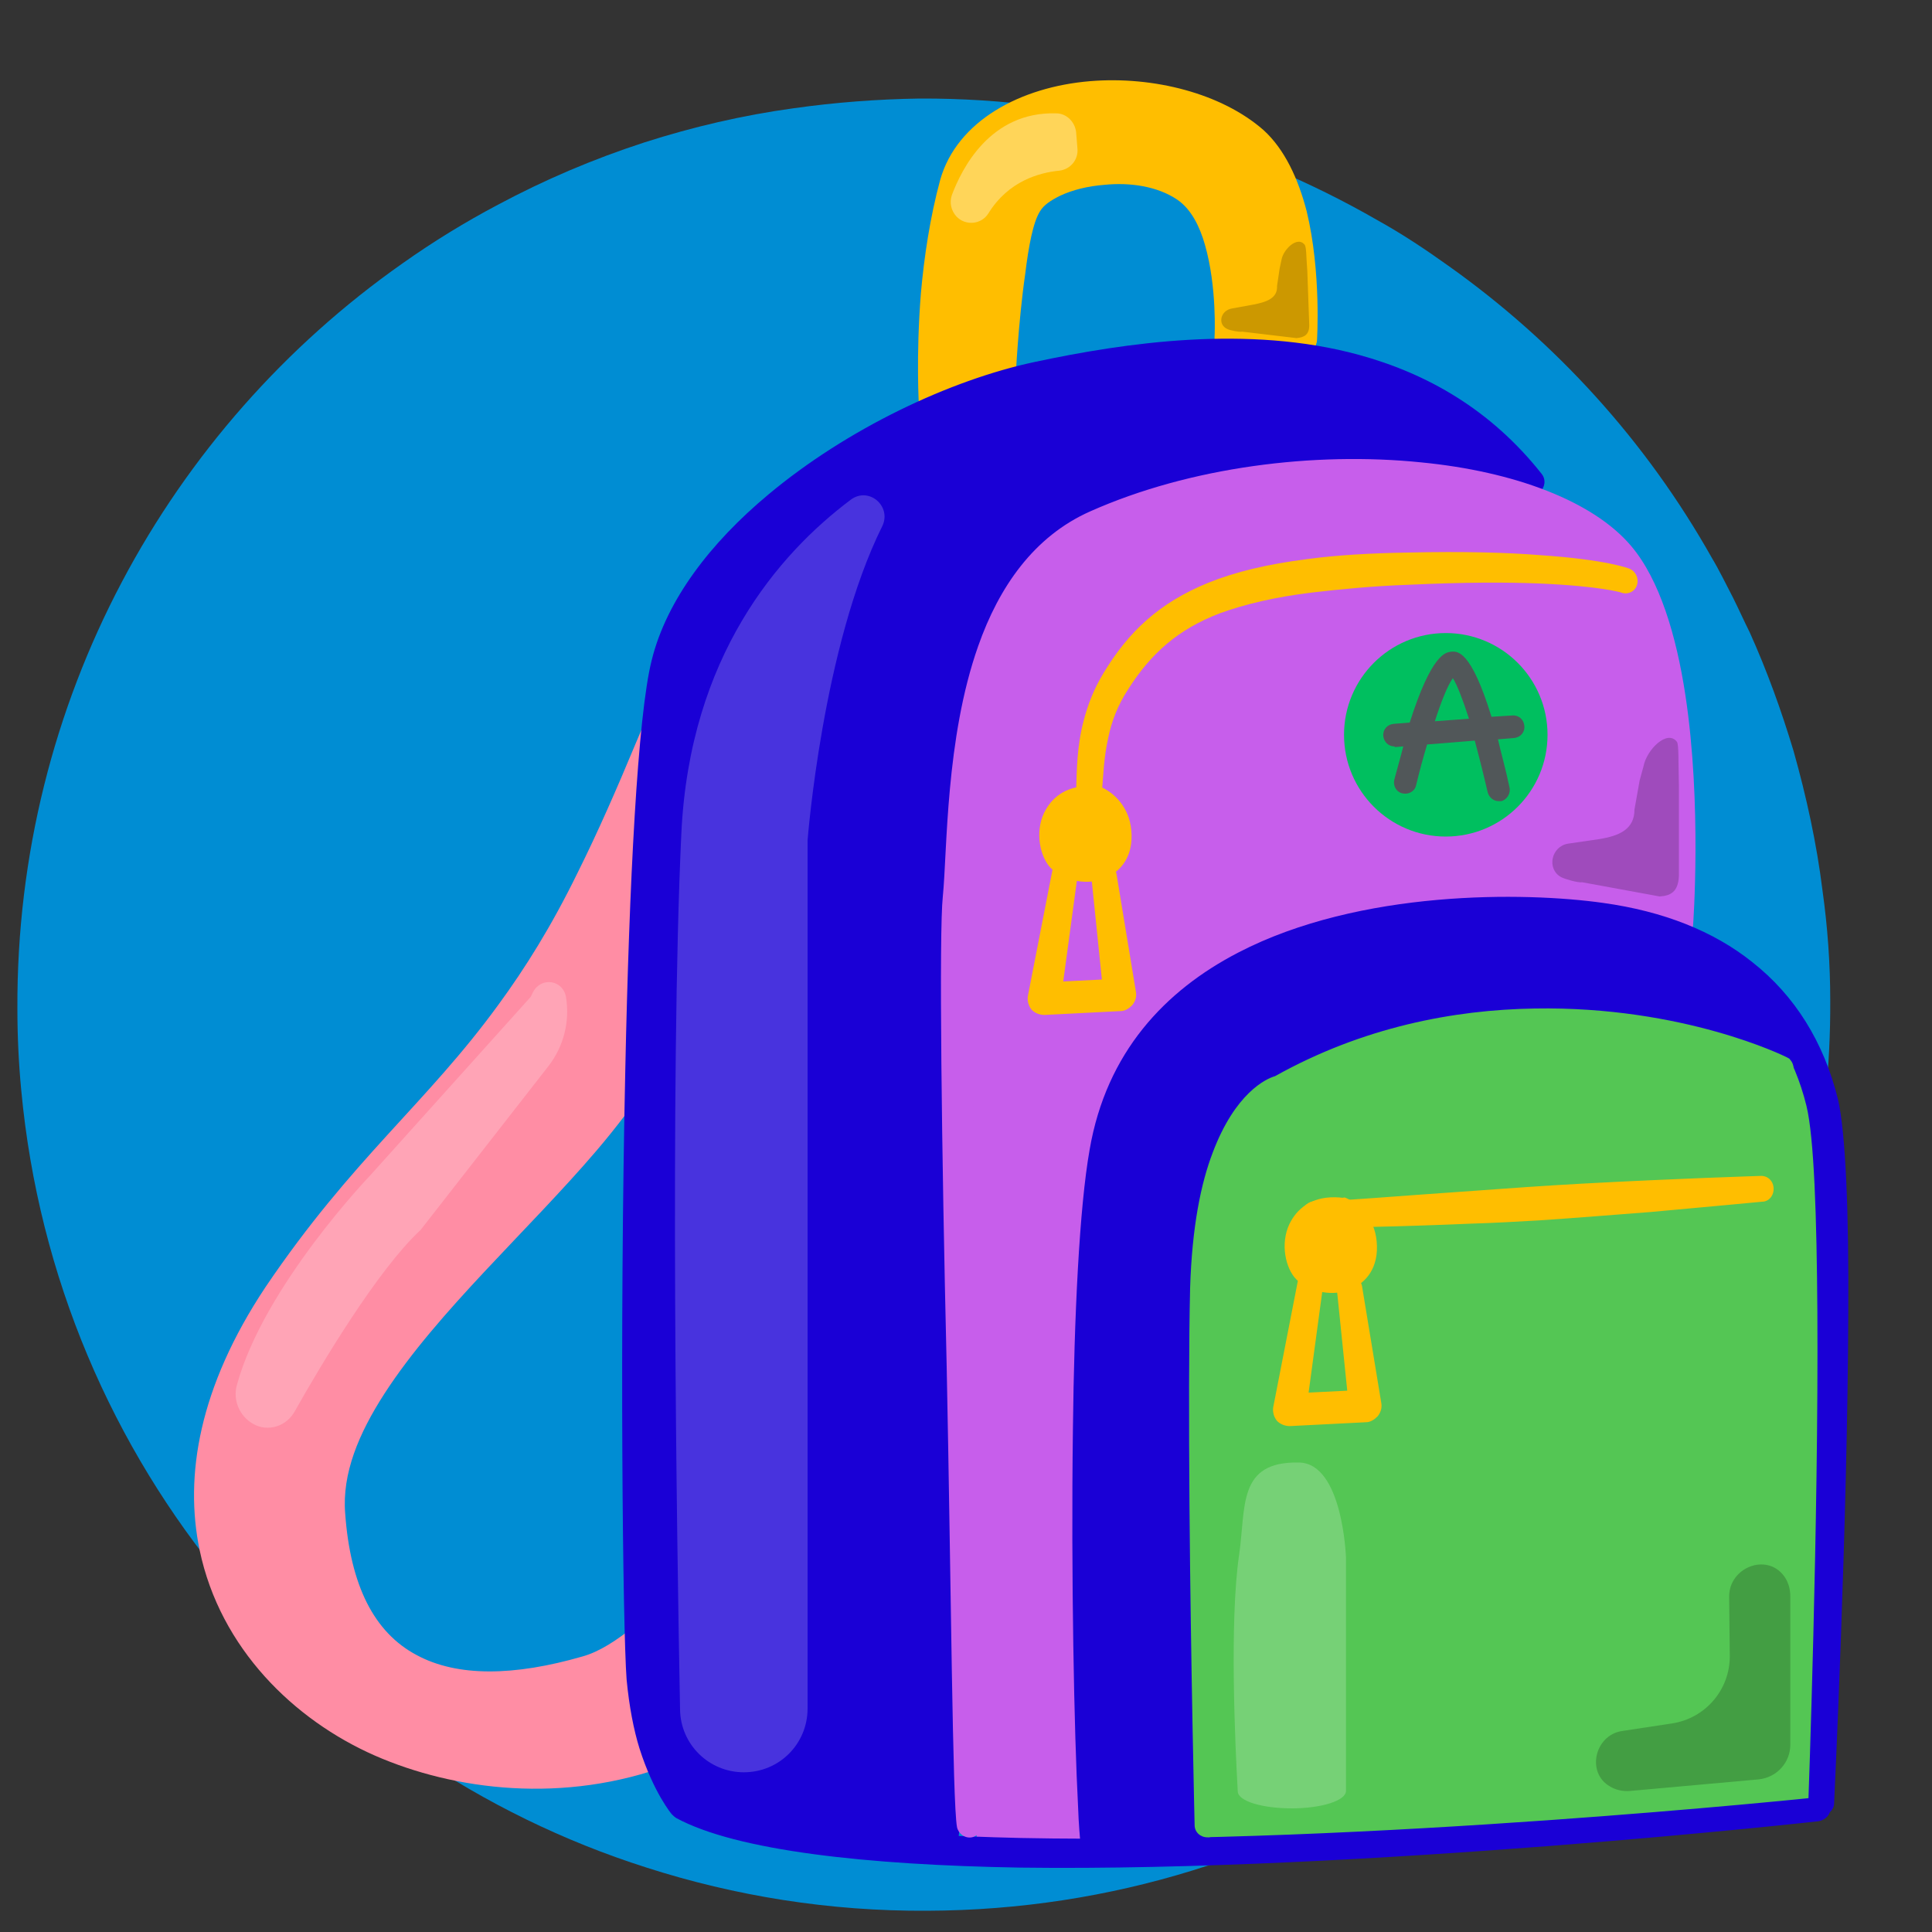 <svg xmlns="http://www.w3.org/2000/svg" id="Camada_1" x="0" y="0" version="1.1" viewBox="0 0 300 300" xml:space="preserve"><rect x="0" y="0" width="300" height="300" fill="#333333" stroke="none"/><style>.st58{fill:#ff8da4}.st58,.st59,.st60,.st61,.st62{fill-rule:evenodd;clip-rule:evenodd}.st59{fill:#1a00d6}.st60{fill:#54c654}.st61{fill:#c75eeb}.st62{fill:#ffbe00}.st63{opacity:.2;enable-background:new;fill:#fff}</style><path id="Camada_2_00000152251052571005813560000000249499294332311457_" fill="#008dd3" d="M284.2 155.4c.1 20.5-4.3 40-12 57.6-21.8 49.2-70.9 83.5-128.2 83.7-15.2.1-29.9-2.3-43.6-6.7-25.8-8.2-48.4-23.8-65.3-44.2C17.5 224.7 6 198.3 3.3 169.3c-.4-4.2-.6-8.4-.6-12.7-.2-47.8 23.5-90.2 59.8-115.7 4.8-3.4 9.7-6.4 14.8-9.1 7.3-3.9 14.8-7.1 22.8-9.7 7.5-2.4 15.2-4.2 23.2-5.3 6.4-.9 12.9-1.4 19.5-1.5 25.9-.1 50.1 6.8 71.1 18.9 3.8 2.1 7.4 4.5 10.9 7 16.8 11.9 30.8 27.3 41 45.4 1.2 2 2.2 4.1 3.3 6.2.9 1.8 1.7 3.6 2.6 5.4 2.7 6 4.9 12.1 6.8 18.4 2 7.1 3.6 14.4 4.5 21.7.8 5.7 1.2 11.4 1.2 17.1z"/><path d="M108.1 96.3S93.8 135.4 89.2 141c-4.5 5.6-24.8 37.2-37.5 48.4-12.7 11.2-20.5 30.5-18.9 47.5 1.6 17 12.7 29.5 31 36s34.6 1.1 45.5-2.2c10.8-3.4 27.1-27.6 27.1-27.6l-6.2-25.1s-23.8 44.9-53.2 44.3c0 0-19.3 1.3-24.2-18.6 0 0-6.1-13.1 4.9-27.9 0 0 33.3-39.3 39.2-47.4 5.9-8 19.5-30.8 18.5-34.3-.9-3.7-7.3-37.8-7.3-37.8z" class="st58"/><path d="M110.4 97s-4.3 11.6-9.7 24.4c-2.3 5.4-4.7 11-7.1 16.1-4.2 8.7-8.3 15.5-12.4 21.4-11.1 15.5-22.5 24-35.7 44-9.4 14-11.6 26.5-9.5 36.9 2.8 13.6 13.1 23.5 24.1 28.5 11.3 5.1 27.1 7.2 42.4 1.6 11.7-4.3 23.1-13.1 31.9-28.6.5-1 1.7-1.3 2.7-.8 1 .5 1.3 1.7.8 2.7-9.2 16.6-21.4 26.1-33.8 30.8-16.5 6.2-33.6 4-45.9-1.4-12.5-5.5-24-16.6-27.2-31.9-2.4-11.5-.1-25.3 10.2-40.8 13.5-20 25-28.5 36.2-43.9 4.1-5.6 8.2-12.1 12.3-20.5 3.1-6.2 6.2-13.3 8.9-19.8 4.7-11 8.2-20.1 8.2-20.1.4-1 1.5-1.5 2.5-1.1 1 .4 1.5 1.5 1.1 2.5z" class="st58"/><path d="M116.1 133.3s-1.5 10.1-9 24.2c-3.4 6.4-8.1 13.7-14.5 21.2-10.5 12.3-24.7 25-32.9 37.7-4 6.2-6.6 12.4-6.1 18.6.8 11.2 4.5 18.5 11.1 22 6.3 3.4 15.1 3.3 25.8.2 5-1.4 11.1-7 16.9-13.4 11-12 20.9-27.1 20.9-27.1.6-.9 1.8-1.2 2.7-.6.9.6 1.2 1.8.6 2.7 0 0-9.9 15.6-21 27.9-6.4 7.2-13.4 13.3-18.9 14.9-12.3 3.7-22.2 3.5-29.5-.3-7.9-4.2-12.9-12.7-13.9-26.1-.6-7.2 2.2-14.6 6.9-21.8 8.4-12.8 22.9-25.5 33.7-37.9 6.3-7.1 10.9-14 14.3-20.2 7.3-13.2 9-22.8 9-22.8.2-1.1 1.2-1.8 2.3-1.6 1.1.4 1.8 1.4 1.6 2.4z" class="st58"/><path d="M238.5 78.1S225.6 58.4 202.7 55c0 0-29.9-2.2-54.4 7.1s-41.5 29.4-45.7 39.9c-4.2 10.5-2.9 145.8-3.2 155-.3 9.2.3 20 7.9 24.5 7.6 4.4 40.3 4.4 41.2 5.2.9.8.9-24.9.5-35-.4-10.1-1.1-113 .3-127.6 1.5-14.6 6.6-31.2 15.5-38.9 9-7.7 37.9-17.2 73.7-7.1z" class="st59"/><path d="M280.7 164.9s-3.7-14.8-21.7-19.4c-17.9-4.6-53.5-8.6-79 13.2 0 0-7 3.2-10.4 37-3.4 33.8-.3 91.7-.3 91.7l18.5-.8s-1.2-87.6 1.2-100.5c2.5-13 8.7-17.1 12.3-18.5 3.6-1.4 33.3-12.1 52.7-8 19.5 4 26.7 5.3 26.7 5.3z" class="st59"/><path d="M283.3 280s5.2-96.4-1.2-113.5c0 0-50.2-20.5-87.5 6.6 0 0-4.7 6.1-6.2 19.5-1.5 13.3-.8 94-.8 94l95.7-6.6z" class="st60"/><path d="M261.4 145.8s3.2-49.7-14.6-63.1c0 0-9.5-7.9-29.1-7.8-19.6.1-37-3.9-56.4 13.6 0 0-9.5 10.9-11.2 26.6-1.7 15.6 1.6 172.1 1.6 172.1l18.8-.1s-2.9-90.1.8-110c0 0-2.4-19 31.7-30.9.2 0 31.4-8.7 58.4-.4z" class="st61"/><path d="M203 54.4s-.1-30.1-12.7-35.7c-12.5-5.5-33-6.3-40.8 6.6-7.9 12.9-5.2 37.8-5.2 37.8l11.5-3.3s.4-23.8 5.2-29.2c4.8-5.4 18.6-5.9 24 .7 5.4 6.6 4.5 22.8 4.5 22.8l13.5.3z" class="st62"/><path d="M200.4 52.7s.4-9.9-2-18.7c-1.1-4-2.7-7.8-5.5-10.1-5.6-4.8-14.8-6.8-23.2-6-5.1.4-10.1 1.8-13.7 4.4-2.5 1.8-4.5 4.1-5.3 7-1.7 5.5-2.7 11.4-3.2 16.6-1 9.5-.8 17.1-.8 17.1.1 1.1-.8 2-1.9 2.1-1.1.1-2-.8-2.1-1.9 0 0-.5-7.8.3-17.7.5-5.6 1.4-11.7 3-17.6 2.6-9.1 12.4-14.4 23.3-15.3 9.8-.8 20.4 1.9 26.9 7.6 3.3 3 5.4 7.6 6.7 12.6 2.3 9.5 1.6 20.1 1.6 20.1-.1 1.1-1 1.9-2.1 1.9-1.3-.1-2.1-1-2-2.1z" class="st62"/><path d="M188.6 52.2s.4-7.6-1.5-14.2c-.8-2.8-2.1-5.5-4.3-7-3.1-2.1-7.4-2.7-11.3-2.3-2.6.2-5 .8-6.9 1.7-1.4.7-2.5 1.4-3.1 2.4-1.1 1.7-1.8 5.6-2.3 9.7-1.1 7.6-1.5 16.3-1.5 16.3 0 1.1-.9 2-2 1.9-1.1 0-2-.9-1.9-2 0 0 .1-11.1 1.2-19.5.5-3.8 1.3-7.1 2.3-8.9 1-1.7 2.8-3.3 5.2-4.4 2.4-1.2 5.5-2.1 8.7-2.3 5.1-.4 10.6.6 14.6 3.4 3 2.2 4.9 5.8 6 9.8 1.9 7.3 1 15.7 1 15.7-.1 1.1-1 1.9-2.1 1.8-1.4 0-2.2-1-2.1-2.1z" class="st62"/><path d="M282.4 282.8s-70.8 7.9-124 7.2c-23.7-.4-44-2.6-53.4-7.7-.3-.2-.5-.4-.7-.6 0 0-2.8-3.3-5-10.2-.9-2.9-1.6-6.5-2-10.7-.6-7.9-1.1-54-.2-94.9.6-28.6 1.9-54.7 4.1-63.4 2.3-9.3 9.1-18.2 18.1-25.7 12.2-10.2 28.2-17.8 41.4-20.6 14.1-3 33.1-5.8 50.3-1.1 10.6 2.9 20.5 8.5 28.4 18.5.7.9.5 2.1-.3 2.8-.9.7-2.1.5-2.8-.3-7.3-9.2-16.5-14.4-26.3-16.9-16.6-4.4-34.8-1.5-48.3 1.5-12.5 2.7-27.8 10.1-39.3 19.8-8.1 6.8-14.3 14.8-16.4 23.2-2.1 8.6-3.1 34.2-3.7 62.4-.8 40.7-.5 86.5.2 94.4.3 3.8 1 7 1.7 9.7 1.4 4.5 3 7.2 3.7 8.1 9.2 4.8 28.3 6.6 50.6 7.1 53 1.1 123.5-6.3 123.5-6.3 1.1-.1 2.1.7 2.2 1.7.1.9-.7 1.8-1.8 2z" class="st59"/><path d="M258.9 143.5s1.1-18.3-1.6-34.9c-1.3-8.3-3.6-16.2-7.6-20.8-6.5-7.5-21.5-11.4-37.9-11.5-13.6-.1-28.3 2.4-40.5 7.9-7.4 3.3-11.8 10.2-14.6 17.9-5 14-4.7 30.8-5.3 37.6-.6 5.4-.3 39 .2 72.4.5 34.3.3 67 .9 70.9.2 1.1-.6 2.1-1.6 2.3-1.1.2-2.1-.6-2.3-1.6-.7-3.9-.9-36.9-1.6-71.5-.8-33.8-1.2-67.6-.6-73 .7-7 .4-24.5 5.5-38.9 3.2-9.1 8.6-17 17.4-20.9 15.5-6.9 34.8-9.3 51.4-7.6 14.4 1.4 26.7 6 32.6 13 4.4 5.2 7 13.9 8.4 23.1 2.6 17 1.2 35.8 1.2 35.8-.1 1.1-1 1.9-2.1 1.8-1.2 0-2-.9-1.9-2z" class="st61"/><path d="M171.8 286.2c.3.9 0 1.9-.9 2.4-1 .5-2.2.2-2.7-.8-.1-.2-.3-.6-.4-1.3-.1-1-.3-3.1-.4-6-.6-11.3-1.1-35.7-.8-58.5.2-17.7 1-34.5 2.6-43.5 2.6-15.1 11.7-24.7 23.1-30.6 18.9-9.8 44.5-9.4 56.6-7.7 9.4 1.3 17.2 4.4 23.2 9.2 6.6 5.2 11.1 12.4 13.3 21.3 1.2 5.1 1.7 17.9 1.6 33.1-.1 32.6-2.2 76.2-2.2 76.2 0 1.1-1 1.9-2.1 1.9s-1.9-1-1.9-2.1c0 0 1.6-43.6 1.4-76.1-.1-14.7-.5-27.1-1.7-32-1.9-7.7-5.8-13.9-11.6-18.5-5.4-4.2-12.4-6.9-20.8-8-11.5-1.6-35.6-2.1-53.6 7.1-10.1 5.2-18.2 13.6-20.7 26.9-1.6 8.8-2.4 25.3-2.8 42.7-.5 22.7-.3 46.9.2 58.2.1 2.3.2 4 .3 5.1.2.5.3.8.3 1z" class="st59"/><path d="M275.7 167.6s-15.1-7.1-37.3-6.4c-11.9.4-25.3 3.1-38.2 10.5-.2.1-.4.2-.7.3 0 0-3.6 1.2-6.4 8.8-1.6 4.3-2.9 10.5-3.2 19.4-.3 8.2-.5 20.7-.5 33.6-.1 24.6 0 49.5 0 49.5 0 1.1-.8 2-1.9 2-1.1 0-2-.8-2-1.9 0 0-.6-24.9-.8-49.6-.1-13-.1-25.6.1-33.8.3-9.6 1.7-16.3 3.5-21 3.5-9.3 8.3-11.5 9.7-11.9 13.6-7.6 27.7-10.3 40.3-10.5 23.2-.4 39 7.5 39 7.5 1 .4 1.5 1.6 1 2.6-.4.9-1.6 1.4-2.6.9z" class="st60"/><path d="M251.7 92s-3.2-1-12.8-1.4c-4.9-.2-11.5-.2-20.1.2-5.7.2-10.7.7-15 1.2-5.8.7-10.4 1.8-14.3 3.2-6.6 2.5-10.8 6.3-14.3 11.8-1.7 2.6-2.6 5.1-3.1 7.5-.7 3.1-.8 6.1-1 8.6-.1 1.1-1 1.9-2.1 1.9-1.1-.1-1.9-1-1.9-2.1.1-3.2.1-7 1.2-11.1.6-2.3 1.5-4.7 3-7.2 3.9-6.5 8.7-11 16.3-14.1 4.2-1.7 9.2-2.9 15.5-3.7 4.5-.6 9.6-.9 15.5-1 8.8-.2 15.5 0 20.5.4 10.5.7 13.9 2.1 13.9 2.1 1 .4 1.5 1.5 1.2 2.5-.3 1.1-1.5 1.6-2.5 1.2z" class="st62"/><path d="M169.9 122.1c-4-.3-6.3 1.5-7.5 3.6-1.7 2.9-1.1 6.8.5 8.8 1.6 1.9 4.9 2.9 7.7 2.2 2.6-.7 4.9-2.7 5.1-6.3.1-2.1-.4-3.7-1.1-4.9-1.5-2.6-3.9-3.4-3.9-3.4-.3.1-.6 0-.8 0z" class="st62"/><path d="M173.4 135.9l3 18.2c.1.7-.1 1.4-.6 2-.5.5-1.1.9-1.8.9l-11.8.6c-.8 0-1.5-.3-2-.8-.5-.6-.7-1.4-.6-2.1l3.9-20c.2-1.1 1.2-1.8 2.3-1.6 1.1.2 1.8 1.2 1.6 2.3l-2.3 17 6-.3-1.6-15.6c-.1-1.1.6-2.1 1.7-2.2 1.1-.3 2.1.5 2.2 1.6zm100.2 50.7s-7.3.7-17.3 1.6c-5.3.4-11.3.9-17.3 1.3-3.5.2-7 .4-10.4.5-11.7.5-21.8.7-24.5.5-1.1 0-1.9-1-1.9-2.1s1-1.9 2.1-1.9c2.7.1 12.9-.8 24.7-1.6 5.4-.4 11.1-.8 16.6-1.1 14.7-.8 27.7-1.2 27.7-1.2 1.1-.1 2 .7 2.1 1.8.1 1.2-.7 2.2-1.8 2.2z" class="st62"/><path d="M251.6 112.8c-4-.3-6.3 1.5-7.5 3.6-1.7 2.9-1.1 6.8.5 8.8 1.6 1.9 4.9 2.9 7.7 2.2 2.6-.7 4.9-2.7 5.1-6.3.1-2.1-.4-3.7-1.1-4.9-1.5-2.6-3.9-3.4-3.9-3.4-.4.1-.6 0-.8 0z" class="st62" transform="translate(-43.6 73.142)"/><path d="M255.1 126.6l3 18.2c.1.7-.1 1.4-.6 2-.5.5-1.1.9-1.8.9l-11.8.6c-.8 0-1.5-.3-2-.8-.5-.6-.7-1.4-.6-2.1l3.9-20c.2-1.1 1.2-1.8 2.3-1.6 1.1.2 1.8 1.2 1.6 2.3l-2.3 17 6-.3-1.6-15.6c-.1-1.1.6-2.1 1.7-2.2 1-.3 2 .5 2.2 1.6z" class="st62" transform="translate(-43.6 73.142)"/><path d="M137 81.7c1.5-3.1-2.1-6.2-4.9-4.1-11.2 8.4-25 24.3-26.3 51.8-1.8 38.1-.7 110.1-.2 136.1.1 5.4 4.5 9.7 9.9 9.7 5.5 0 9.9-4.4 9.9-9.9V130.5s2.3-30.1 11.6-48.8z" class="st63"/><circle cx="224.5" cy="114.1" r="15.8" fill="#00bf5f" fill-rule="evenodd" clip-rule="evenodd"/><path fill="#515759" d="M216.7 116l1.2-.1c-.4 1.6-.9 3.3-1.4 5.2-.2.9.3 1.9 1.3 2.1.9.2 1.9-.3 2.1-1.3.5-2.1 1.1-4.3 1.7-6.3l7.4-.6c.7 2.6 1.4 5.4 2 8 .2.8.9 1.4 1.7 1.4h.4c.9-.2 1.5-1.2 1.3-2.1-.6-2.9-1.3-5.3-1.8-7.5l2.5-.2c1-.1 1.7-.9 1.6-1.9-.1-1-.9-1.7-1.9-1.6l-3.2.2c-3.2-10.4-5.3-10.2-6.3-10.1-.8.1-3 .3-6.4 11l-2.5.2c-1 .1-1.7.9-1.6 1.9.1.9.8 1.6 1.7 1.6.1.1.1.1.2.1zm6.1-4c1-3.1 2-5.6 2.8-6.7.7 1.1 1.6 3.5 2.5 6.3l-5.3.4z"/><path d="M209 241.8s-.5-14.6-7.3-14.7c-9.6-.2-8.2 6.9-9.3 14.4-1.5 10.3-.6 29.6-.2 36.7.1 1.5 3.8 2.6 8.4 2.6 4.6 0 8.4-1.2 8.4-2.7v-36.3" class="st63"/><path fill="#fff" d="M164.5 26.5c-3.1.3-7.9 1.6-11 6.6-1.1 1.8-3.6 2-5 .5-.8-.9-1.1-2.1-.7-3.3 1.5-4 5.9-13 16.2-12.7 1.6 0 2.9 1.3 3.1 2.9l.2 2.5c.2 1.8-1.1 3.3-2.8 3.5z" opacity=".35"/><path d="M82.4 154.8l-24.9 27.7S41 199.7 36.8 215c-.7 2.4.4 4.9 2.5 6.1 2.3 1.3 5.2.4 6.5-2 4.1-7.3 12.9-22 19.5-28.1l19.9-25.5c2.3-3 3.3-6.8 2.7-10.6-.4-2.7-3.8-3.3-5.1-.9l-.4.8z" class="st63"/><path fill-rule="evenodd" d="M278 247.9v23c0 2.8-2.1 5.1-4.9 5.4l-20 1.8c-1.2.1-2.3-.2-3.1-.7-3.7-2.1-2.4-7.9 1.8-8.6l7.9-1.2c5.1-.8 8.9-5.2 8.9-10.4l-.1-9.3c0-4.5 5.8-6.8 8.5-3.2.6.8 1 1.9 1 3.2zm-17.3-125.8V136c-.1 2.5-1.3 3.1-3 3.2l-12-2.2c-.7.1-2.7-.5-3.3-.8-2.3-1.3-1.5-4.8 1.1-5.2l4.8-.7c3.1-.5 5.5-1.5 5.5-4.6l.8-4.5.6-2.2c.5-2.6 3.7-5.8 5.2-3.8.3.5.2 3 .3 6.9zm-57.7-80l.3 8.4c0 1.5-.8 1.9-2 2l-8.4-1c-.5.1-1.9-.2-2.3-.4-1.6-.7-1.1-2.9.7-3.2l3.3-.6c2.1-.4 3.8-1 3.7-2.9l.4-2.7.3-1.4c.3-1.6 2.4-3.6 3.5-2.4.4.3.3 1.8.5 4.2z" clip-rule="evenodd" opacity=".2"/></svg>